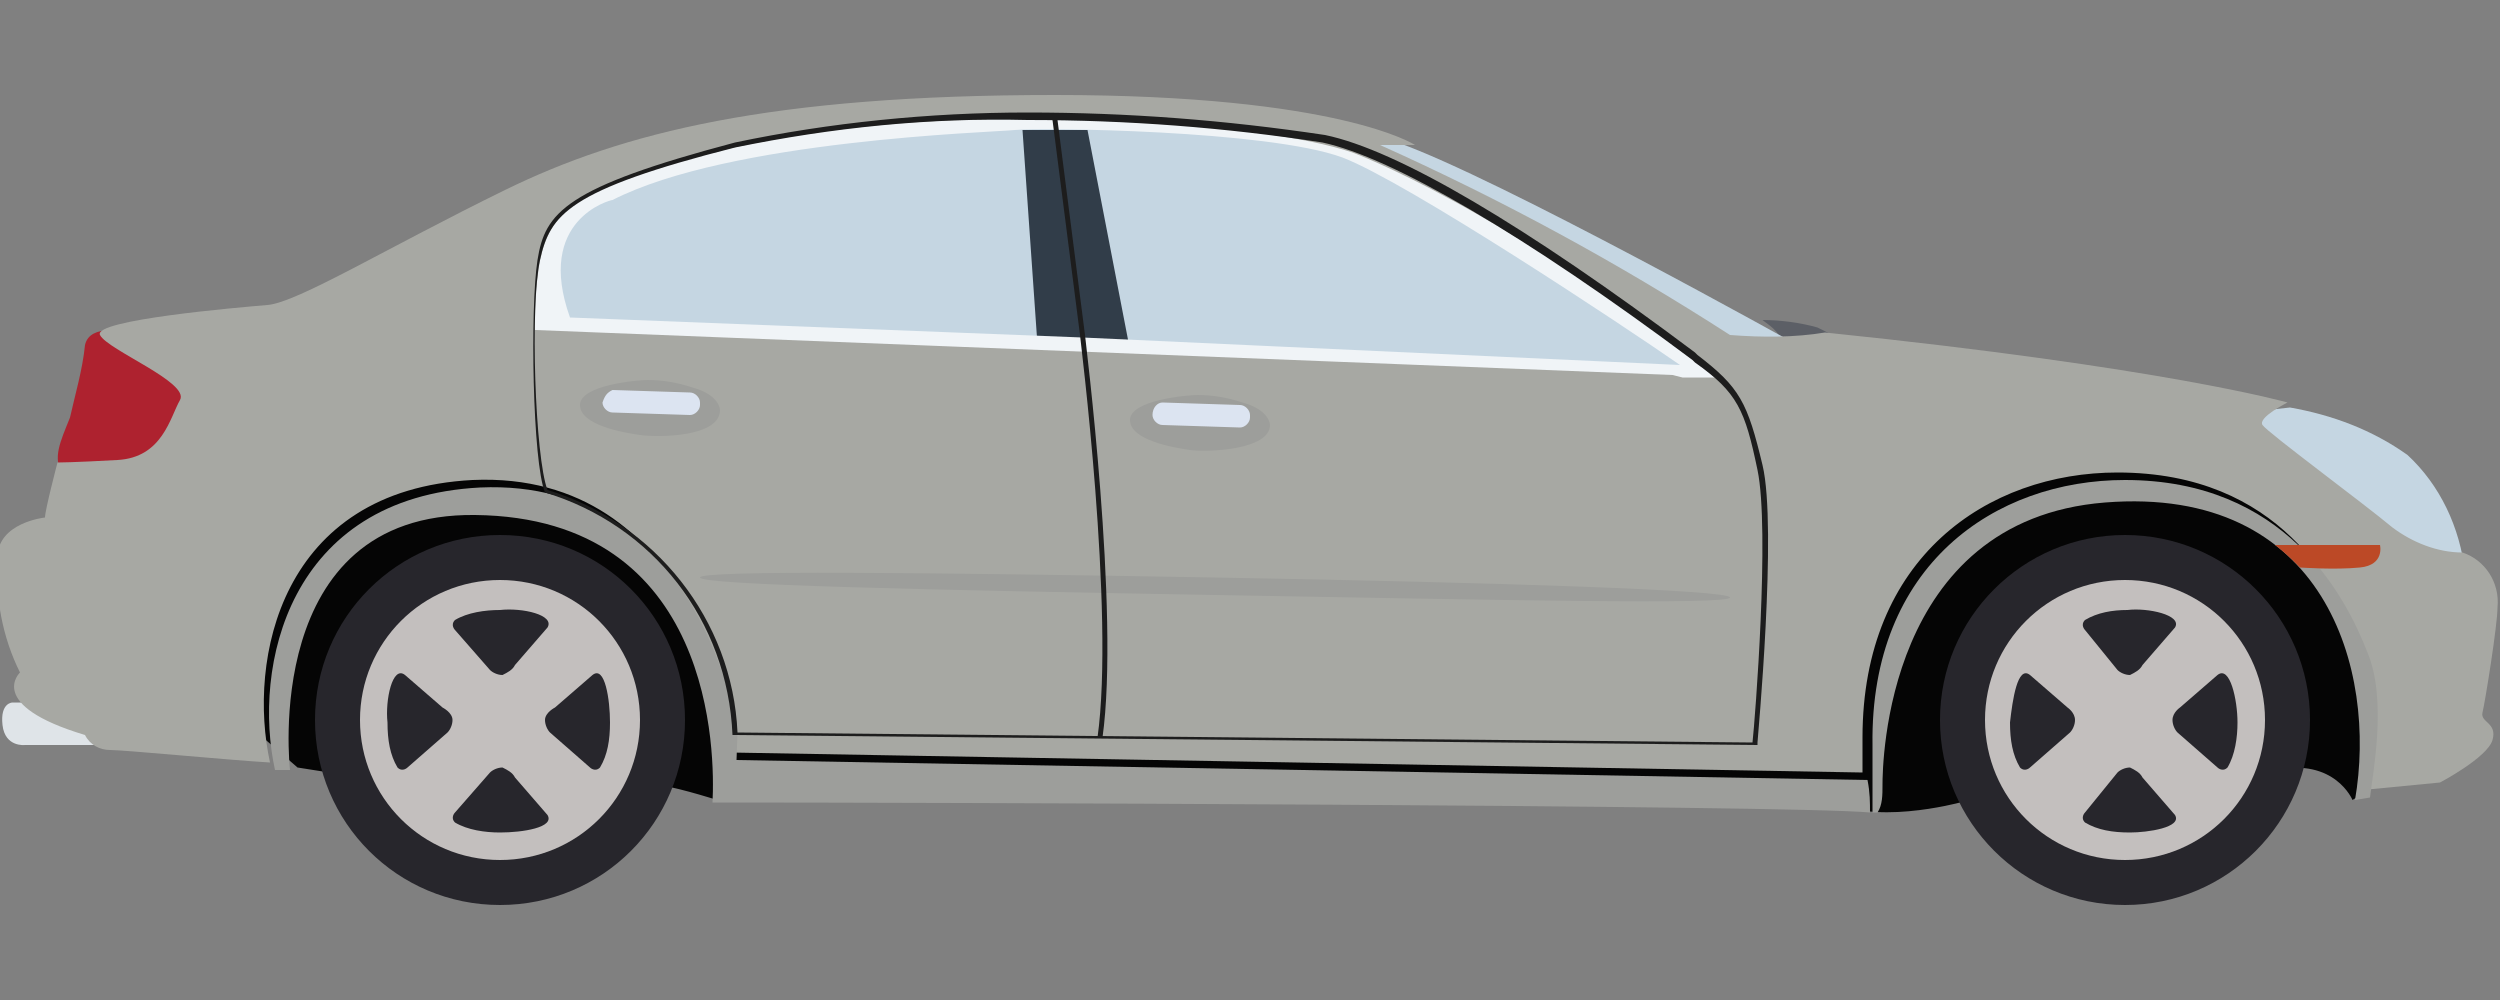 <?xml version="1.0" encoding="utf-8"?>
<!-- Generator: Adobe Illustrator 25.3.1, SVG Export Plug-In . SVG Version: 6.00 Build 0)  -->
<svg version="1.1" id="Слой_1" xmlns="http://www.w3.org/2000/svg" xmlns:xlink="http://www.w3.org/1999/xlink" x="0px" y="0px"
	 viewBox="0 0 100 40" style="enable-background:new 0 0 100 40;" xml:space="preserve">
<rect x="0" y="0" width="100" height="40" fill="#808080" stroke="none"/>
<style type="text/css">
	.st0{fill:#050505;}
	.st1{fill:#DFE4E8;}
	.st2{fill:#C5D6E2;}
	.st3{fill:#5C5F66;}
	.st4{fill:#AE222F;}
	.st5{fill:#9D9E9B;}
	.st6{fill:#A7A8A3;}
	.st7{fill:#313D49;}
	.st8{fill:#27262C;}
	.st9{fill:#C3BFBE;}
	.st10{fill:#F0F4F7;}
	.st11{fill:#1D1D1D;}
	.st12{fill:#BC4926;}
	.st13{fill:#DCE4F1;}
</style>
<path class="st0" d="M97.4,29.9L94.1,32c0,0-0.7-1.7-3.1-1.2s-12.6,1.3-12.6,1.3s-3.7,1-5.3-0.2c-1.7-1.2-39-1.2-39-1.2l-5.4,1.3
	c-1-0.3-2-0.6-3-0.7c-1.2,0-11.9-0.3-11.9-0.3l-1.9-0.3l-4.5-3.9l8.9-12.2l65.5,2.4l13.3,3.8L97.4,29.9z"/>
<path class="st1" d="M4.3,28.1H0.5c0,0-0.5,0-0.4,0.9S1,29.8,1,29.8h3.7L4.3,28.1z"/>
<path class="st2" d="M89.8,16.5l1.8-0.2c1.7,0.3,3.3,0.9,4.7,1.9c1.3,1.2,2.1,2.9,2.3,4.7c-0.1,0.4-5.5-1.8-5.7-1.9L89.8,16.5z"/>
<path class="st3" d="M73.9,13.7c-0.4-0.2-0.8-0.4-1.2-0.6c-0.7-0.2-1.5-0.3-2.2-0.3c0.1,0.1,0.8,0.5,0.7,0.9S73.9,13.7,73.9,13.7z"
	/>
<path class="st2" d="M71.9,13.8c0,0-12-6.7-16-8.1l-1.5,0.1l9,4.9l5.6,3.7L71.9,13.8z"/>
<path class="st4" d="M5.1,13.3c0,0-1.5-0.4-1.7,0.5c-0.1,1-0.4,2-0.6,2.9c-0.4,1-0.7,1.6-0.3,2.3s5.9-0.7,5.9-0.7S8.3,13.4,5.1,13.3
	z"/>
<path class="st5" d="M74.8,32.5c-3.1-0.3-39.3-0.4-45.4-0.4v-1.7l45.3,0.8C74.8,31.7,74.8,32.1,74.8,32.5z"/>
<path class="st6" d="M1.8,20.7c0-0.3,0.5-2.2,0.5-2.2s0.6,0,2.4-0.1s2.1-1.7,2.5-2.4S4.3,14,4,13.4s5.5-1.1,6.7-1.2s4.8-2.3,9.5-4.6
	s10.6-3.8,22-3.8s14.4,2,14.4,2h-1.4c4.9,2.2,9.5,4.7,14,7.6c1.3,0.1,2.6,0.1,3.8-0.1c13.6,1.4,18.5,2.8,18.5,2.8s-1.2,0.6-1,0.9
	s4,3.1,5.2,4.1c0.8,0.6,1.8,1,2.8,1c0.9,0.3,1.5,1.2,1.4,2.2c0,0.7-0.5,3.8-0.6,4.2s0.6,0.4,0.4,1.1s-2.1,1.7-2.1,1.7l-3.1,0.3
	c0.2-0.9,0.7-3.9-0.1-5.8c-0.9-2.3-3.2-6.9-9.7-6.9c-5.2,0-10.2,3.4-10.2,10.6v1.4l-45.3-0.8v-1.1c0,0-1.4-10.2-10.3-9.8
	c-7.7,0.4-9,7.2-8.1,11.3c-1.7-0.1-5.8-0.5-6.4-0.5c-0.4,0-0.8-0.2-1-0.6c-4-1.2-2.6-2.5-2.6-2.5c-0.7-1.4-1-3-0.9-4.6
	C-0.1,20.9,1.8,20.7,1.8,20.7z"/>
<path class="st5" d="M19.2,19.5c8.9-0.4,10.3,9.8,10.3,9.8l-0.1,2.8h-0.9c0.1-1.9,0.1-11.4-9.5-11.5c-8.6-0.1-7.4,10.2-7.4,10.2
	L11,30.8C10.1,26.7,11.5,19.9,19.2,19.5z"/>
<path class="st5" d="M85,19.2c6.4,0,8.8,4.6,9.7,6.9c0.8,1.9,0.2,4.9,0.1,5.8l-0.6,0.1c0.9-5.2-1.2-12.6-10-11.9s-8.9,10.5-8.9,11.3
	c0,0.4,0,0.8-0.2,1.1h-0.2c0-0.7,0-1.5,0-2.7C74.8,22.6,79.8,19.2,85,19.2z"/>
<path class="st2" d="M67.7,14.7c0,0-11.7-8.1-13.4-8.4c0,0-7.7-2.2-14-1.6S22.4,6.4,22.1,10s0.2,3,0.2,3L67.7,14.7z"/>
<polygon class="st7" points="43.5,5.2 45.2,14 41.5,13.8 40.9,5.2 "/>
<circle class="st8" cx="85" cy="28.8" r="7.4"/>
<path class="st9" d="M90.6,28.8c0,3.1-2.5,5.6-5.6,5.6c-3.1,0-5.6-2.5-5.6-5.6c0-3.1,2.5-5.6,5.6-5.6C88.1,23.2,90.6,25.7,90.6,28.8
	C90.6,28.8,90.6,28.8,90.6,28.8z"/>
<path class="st8" d="M87,25.1l-1.3,1.5c-0.1,0.2-0.3,0.3-0.5,0.4c-0.2,0-0.4-0.1-0.5-0.2l-1.3-1.6c0,0-0.2-0.2,0-0.4
	c0.5-0.3,1.1-0.4,1.7-0.4C85.9,24.3,87.3,24.6,87,25.1z"/>
<path class="st8" d="M87,32.6l-1.3-1.5c-0.1-0.2-0.3-0.3-0.5-0.4c-0.2,0-0.4,0.1-0.5,0.2l-1.3,1.6c0,0-0.2,0.2,0,0.4
	c0.5,0.3,1.1,0.4,1.8,0.4C85.9,33.3,87.3,33.1,87,32.6z"/>
<path class="st8" d="M81.2,27l1.5,1.3c0,0,0.3,0.2,0.3,0.5c0,0.2-0.1,0.4-0.2,0.5l-1.6,1.4c0,0-0.2,0.2-0.4,0
	c-0.3-0.5-0.4-1.1-0.4-1.8C80.5,28,80.7,26.6,81.2,27z"/>
<path class="st8" d="M88.7,27l-1.5,1.3c0,0-0.3,0.2-0.3,0.5c0,0.2,0.1,0.4,0.2,0.5l1.6,1.4c0,0,0.2,0.2,0.4,0
	c0.3-0.5,0.4-1.2,0.4-1.8C89.5,28,89.2,26.6,88.7,27z"/>
<path class="st8" d="M12.6,28.8c0,4.1,3.3,7.4,7.4,7.4s7.4-3.3,7.4-7.4s-3.3-7.4-7.4-7.4l0,0C15.9,21.4,12.6,24.7,12.6,28.8
	C12.6,28.8,12.6,28.8,12.6,28.8z"/>
<path class="st9" d="M25.6,28.8c0,3.1-2.5,5.6-5.6,5.6s-5.6-2.5-5.6-5.6s2.5-5.6,5.6-5.6c0,0,0,0,0,0C23.1,23.2,25.6,25.7,25.6,28.8
	z"/>
<path class="st8" d="M21.9,25.1l-1.3,1.5c-0.1,0.2-0.3,0.3-0.5,0.4c-0.2,0-0.4-0.1-0.5-0.2l-1.4-1.6c0,0-0.2-0.2,0-0.4
	c0.5-0.3,1.2-0.4,1.8-0.4C20.9,24.3,22.2,24.6,21.9,25.1z"/>
<path class="st8" d="M21.9,32.6l-1.3-1.5c-0.1-0.2-0.3-0.3-0.5-0.4c-0.2,0-0.4,0.1-0.5,0.2l-1.4,1.6c0,0-0.2,0.2,0,0.4
	c0.5,0.3,1.2,0.4,1.8,0.4C20.9,33.3,22.2,33.1,21.9,32.6z"/>
<path class="st8" d="M16.2,27l1.5,1.3c0,0,0.4,0.2,0.4,0.5c0,0.2-0.1,0.4-0.2,0.5l-1.6,1.4c0,0-0.2,0.2-0.4,0
	c-0.3-0.5-0.4-1.1-0.4-1.8C15.4,28,15.7,26.6,16.2,27z"/>
<path class="st8" d="M23.7,27l-1.5,1.3c0,0-0.4,0.2-0.4,0.5c0,0.2,0.1,0.4,0.2,0.5l1.6,1.4c0,0,0.2,0.2,0.4,0
	c0.3-0.5,0.4-1.1,0.4-1.8C24.4,28,24.2,26.6,23.7,27z"/>
<path class="st10" d="M21.5,11.1c-0.1,0.7-0.1,1.4-0.1,2.1L66.9,15l0.4,0.1h1.3c-8.5-6.8-14.5-9-14.5-9c-3.9-1.3-12.1-1.3-12.1-1.3
	c-9.8-0.3-15.9,2-15.9,2C22.4,7.7,21.7,9.2,21.5,11.1z M24.5,8c4.7-2.4,15.1-2.7,16.1-2.8s10.1,0,13.1,1.1c2.6,1,11.2,6.7,13.5,8.3
	l-23.9-1.1l-20.5-0.8C21.4,8.8,24.4,8,24.5,8L24.5,8z"/>
<path class="st11" d="M29.3,29.4L29.3,29.4c-0.2-4.6-3.2-8.4-7.5-9.7l0,0l0,0c-0.5-1.2-0.6-7.4-0.3-9.3s1.1-2.9,7.9-4.7
	c3.8-0.8,7.8-1.2,11.7-1.2c4,0,7.9,0.3,11.9,0.9c2.9,0.6,8,3.6,14.8,8.7l0.1,0.1c1.7,1.3,2,1.9,2.6,4.4s-0.2,11-0.2,11.1v0.1
	L29.3,29.4z M29.4,5.9c-6.7,1.7-7.4,2.7-7.8,4.5s-0.2,7.9,0.3,9.2c4.3,1.3,7.4,5.2,7.6,9.7l40.6,0.4c0.1-0.9,0.7-8.5,0.2-10.9
	s-0.8-3.1-2.5-4.3l-0.1-0.1c-6.7-5-12-8.1-14.8-8.7C49,5.1,45.1,4.8,41.1,4.8C37.2,4.7,33.3,5.1,29.4,5.9z"/>
<path class="st12" d="M91,21.8h4.2c0,0,0.2,0.8-0.8,0.9S92,22.7,92,22.7C91.7,22.4,91.4,22.1,91,21.8z"/>
<path class="st5" d="M28,23.1c0,0.3,9.2,0.5,20.6,0.7s20.6,0.4,20.6,0.1s-9.2-0.6-20.6-0.8S28,22.8,28,23.1z"/>
<path class="st11" d="M44.1,29.5c0.7-5-0.7-16-0.7-16.1l-1.1-8.6h-0.2l1.1,8.6c0,0.1,1.4,11.1,0.7,16.1L44.1,29.5z"/>
<path class="st5" d="M50.8,17c0,0,0-0.6-1.1-0.9c-0.6-0.2-1.2-0.3-1.8-0.3c-0.4,0-2.7,0.2-2.7,1c0,0.8,1.7,1.1,2.4,1.2
	S50.8,18,50.8,17z"/>
<path class="st5" d="M28.8,16.4c0,0,0-0.6-1.1-0.9c-0.6-0.2-1.2-0.3-1.8-0.3c-0.4,0-2.7,0.2-2.7,1c0,0.8,1.7,1.1,2.4,1.2
	S28.8,17.5,28.8,16.4z"/>
<path class="st13" d="M46.1,16.6L46.1,16.6c0-0.3,0.2-0.5,0.4-0.5l3.1,0.1c0.2,0,0.4,0.2,0.4,0.4l0,0.1c0,0.2-0.2,0.4-0.4,0.4
	L46.5,17C46.3,17,46.1,16.8,46.1,16.6z"/>
<path class="st13" d="M24.1,16.1c0,0.2,0.2,0.4,0.4,0.4l3.1,0.1c0.2,0,0.4-0.2,0.4-0.4v-0.1c0-0.2-0.2-0.4-0.4-0.4c0,0,0,0,0,0
	l-3.1-0.1C24.3,15.7,24.2,15.8,24.1,16.1L24.1,16.1z"/>
</svg>
